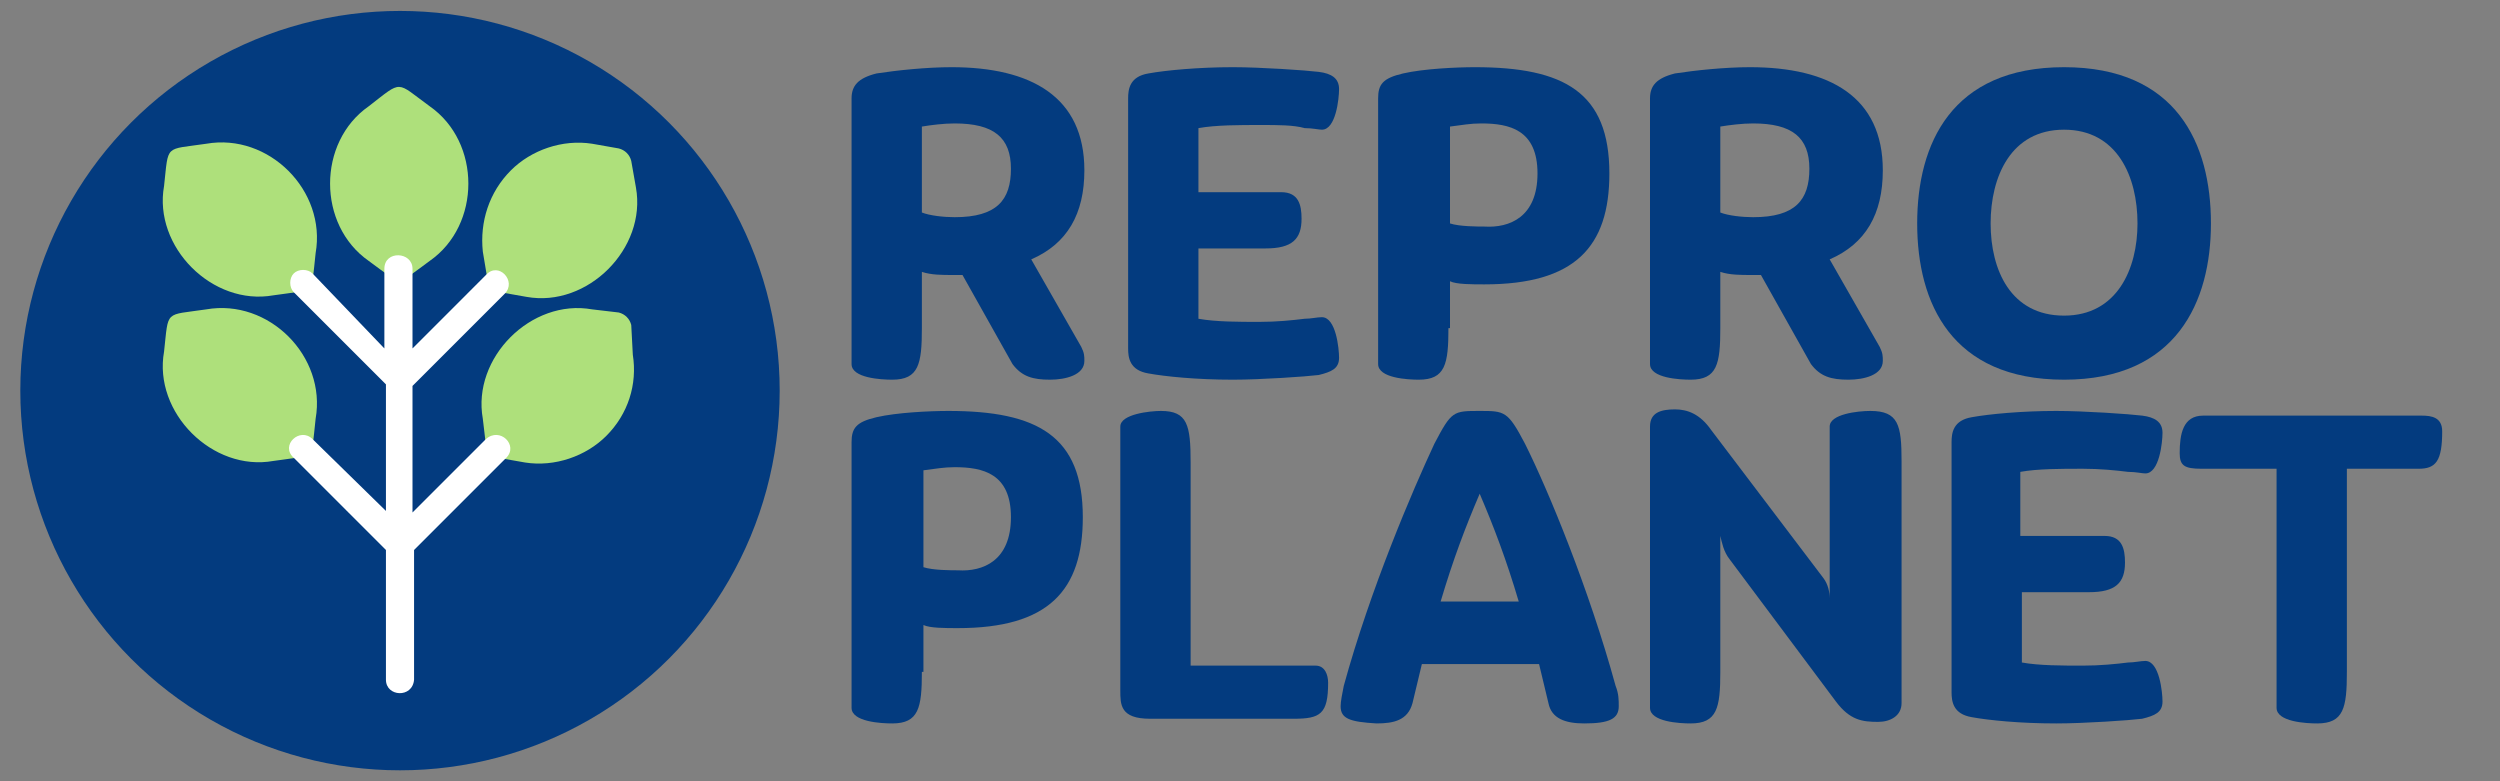 <?xml version="1.0" encoding="utf-8"?>
<!-- Generator: $$$/GeneralStr/196=Adobe Illustrator 27.6.0, SVG Export Plug-In . SVG Version: 6.00 Build 0)  -->
<svg version="1.1" id="Capa_1" xmlns="http://www.w3.org/2000/svg" xmlns:xlink="http://www.w3.org/1999/xlink" x="0px" y="0px"
	 viewBox="0 0 160 50" style="enable-background:new 0 0 160 50;" xml:space="preserve">
<rect x="0" y="0" width="160" height="50" fill="#808080" stroke="none"/>
<style type="text/css">
	.st0{fill:#033B7F;}
	.st1{fill-rule:evenodd;clip-rule:evenodd;fill:#033B7F;}
	.st2{fill:#AEE07B;}
	.st3{fill:#FFFFFF;}
</style>
<g>
	<path class="st0" d="M59,21c0,2.3-0.2,3.3-1.9,3.3c-0.7,0-2.6-0.1-2.6-1v-17c0-0.8,0.4-1.3,1.6-1.6c1.3-0.2,3.2-0.4,4.8-0.4
		c5.1,0,8.5,1.9,8.5,6.6c0,2.8-1.1,4.7-3.4,5.7l3.2,5.6c0.2,0.4,0.2,0.6,0.2,0.9c0,0.9-1.2,1.2-2.2,1.2c-1.1,0-1.8-0.2-2.4-1
		l-3.2-5.7H61c-0.7,0-1.4,0-2-0.2V21z M64.7,10.8c0-2-1.1-2.9-3.6-2.9c-0.7,0-1.5,0.1-2.1,0.2v5.5c0.5,0.2,1.4,0.3,2.1,0.3
		C63.8,13.9,64.7,12.8,64.7,10.8z"/>
	<path class="st0" d="M76.7,12.3h5.3c1.1,0,1.3,0.8,1.3,1.7c0,1.3-0.6,1.9-2.3,1.9h-4.3v4.5c1.1,0.2,2.6,0.2,3.9,0.2
		c1.1,0,2.1-0.1,2.9-0.2c0.4,0,0.8-0.1,1.1-0.1c0.9,0,1.1,2,1.1,2.6c0,0.7-0.5,0.9-1.3,1.1c-0.8,0.1-3.7,0.3-5.5,0.3
		c-2.3,0-4.3-0.2-5.4-0.4c-1.2-0.2-1.3-1-1.3-1.6v-16c0-0.6,0.1-1.4,1.3-1.6c1.1-0.2,3.2-0.4,5.4-0.4c1.8,0,4.7,0.2,5.5,0.3
		c0.8,0.1,1.3,0.4,1.3,1.1c0,0.6-0.2,2.6-1.1,2.6c-0.2,0-0.6-0.1-1.1-0.1C82.8,8,81.8,8,80.7,8c-1.4,0-2.9,0-4,0.2V12.3z"/>
	<path class="st0" d="M92.7,21c0,2.3-0.2,3.3-1.9,3.3c-0.7,0-2.6-0.1-2.6-1v-17c0-0.9,0.3-1.3,1.6-1.6c1.3-0.3,3.4-0.4,4.6-0.4
		c5.7,0,8.6,1.6,8.6,6.8c0,4.7-2.2,7.1-8,7.1c-0.8,0-1.8,0-2.2-0.2V21z M98.4,11.1c0-2.8-1.8-3.2-3.6-3.2c-0.7,0-1.2,0.1-2,0.2v6.2
		c0.6,0.2,1.8,0.2,2.2,0.2C96.6,14.6,98.4,13.9,98.4,11.1z"/>
	<path class="st0" d="M110.1,21c0,2.3-0.2,3.3-1.9,3.3c-0.7,0-2.6-0.1-2.6-1v-17c0-0.8,0.4-1.3,1.6-1.6c1.3-0.2,3.2-0.4,4.8-0.4
		c5.1,0,8.5,1.9,8.5,6.6c0,2.8-1.1,4.7-3.4,5.7l3.2,5.6c0.2,0.4,0.2,0.6,0.2,0.9c0,0.9-1.2,1.2-2.2,1.2c-1.1,0-1.8-0.2-2.4-1
		l-3.2-5.7h-0.6c-0.7,0-1.4,0-2-0.2V21z M115.8,10.8c0-2-1.1-2.9-3.6-2.9c-0.7,0-1.5,0.1-2.1,0.2v5.5c0.5,0.2,1.4,0.3,2.1,0.3
		C114.9,13.9,115.8,12.8,115.8,10.8z"/>
	<path class="st0" d="M132.1,4.3c7.2,0,9.4,4.9,9.4,10c0,5-2.2,10-9.4,10c-7.2,0-9.4-4.9-9.4-10C122.7,9.2,124.9,4.3,132.1,4.3z
		 M127.4,14.3c0,3,1.3,5.9,4.7,5.9c3.4,0,4.7-3,4.7-5.9c0-3-1.3-6-4.7-6C128.7,8.3,127.4,11.3,127.4,14.3z"/>
	<path class="st0" d="M59,43c0,2.3-0.2,3.3-1.9,3.3c-0.7,0-2.6-0.1-2.6-1v-17c0-0.9,0.3-1.3,1.6-1.6c1.3-0.3,3.4-0.4,4.6-0.4
		c5.7,0,8.6,1.6,8.6,6.8c0,4.7-2.2,7.1-8,7.1c-0.8,0-1.8,0-2.2-0.2V43z M64.7,33.1c0-2.8-1.8-3.2-3.6-3.2c-0.7,0-1.2,0.1-2,0.2v6.2
		c0.6,0.2,1.8,0.2,2.2,0.2C62.9,36.6,64.7,35.9,64.7,33.1z"/>
	<path class="st0" d="M73.6,46c-1.9,0-1.9-0.9-1.9-1.8V27.3c0-0.8,1.9-1,2.6-1c1.7,0,1.9,0.9,1.9,3.3v13h8c0.6,0,0.8,0.6,0.8,1.1
		c0,2-0.5,2.3-2.2,2.3H73.6z"/>
	<path class="st0" d="M85.8,45.2c0-0.3,0.1-0.8,0.2-1.3c1.7-6.2,4.4-12.5,5.8-15.5c1.1-2.1,1.2-2.1,2.9-2.1c1.6,0,1.8,0,2.9,2.1
		c1.5,3,4.1,9.3,5.8,15.5c0.2,0.5,0.2,0.9,0.2,1.3c0,0.8-0.6,1.1-2.2,1.1c-1.2,0-2.1-0.3-2.3-1.3l-0.6-2.5H91l-0.6,2.5
		c-0.3,1.1-1.2,1.3-2.3,1.3C86.4,46.2,85.8,46,85.8,45.2z M94.7,31.6c-0.9,2.1-1.7,4.2-2.5,6.9h5C96.4,35.8,95.6,33.7,94.7,31.6z"/>
	<path class="st0" d="M121.7,29.5V45c0,0.8-0.7,1.2-1.5,1.2c-1,0-1.8-0.1-2.7-1.3l-6.8-9.1c-0.4-0.5-0.5-1.1-0.6-1.5
		c0,0.1,0,0.2,0,0.2V43c0,2.3-0.2,3.3-1.9,3.3c-0.7,0-2.6-0.1-2.6-1V27.3c0-0.9,0.7-1.1,1.6-1.1c0.8,0,1.6,0.3,2.3,1.3l7.2,9.5
		c0.3,0.4,0.4,0.9,0.4,1.3V27.3c0-0.8,1.8-1,2.6-1C121.5,26.3,121.7,27.2,121.7,29.5z"/>
	<path class="st0" d="M129.4,34.3h5.3c1.1,0,1.3,0.8,1.3,1.7c0,1.3-0.6,1.9-2.3,1.9h-4.3v4.5c1.1,0.2,2.6,0.2,3.9,0.2
		c1.1,0,2.1-0.1,2.9-0.2c0.4,0,0.8-0.1,1.1-0.1c0.9,0,1.1,2,1.1,2.6c0,0.7-0.5,0.9-1.3,1.1c-0.8,0.1-3.7,0.3-5.5,0.3
		c-2.3,0-4.3-0.2-5.4-0.4c-1.2-0.2-1.3-1-1.3-1.6v-16c0-0.6,0.1-1.4,1.3-1.6c1.1-0.2,3.2-0.4,5.4-0.4c1.8,0,4.7,0.2,5.5,0.3
		c0.8,0.1,1.3,0.4,1.3,1.1c0,0.6-0.2,2.6-1.1,2.6c-0.2,0-0.6-0.1-1.1-0.1c-0.8-0.1-1.8-0.2-2.9-0.2c-1.4,0-2.9,0-4,0.2V34.3z"/>
	<path class="st0" d="M140.9,30c-1.1,0-1.4-0.2-1.4-1c0-1.2,0.2-2.4,1.5-2.4h14c0.6,0,1.3,0.1,1.3,1c0,1.9-0.4,2.4-1.5,2.4h-4.6v13
		c0,2.3-0.2,3.3-1.9,3.3c-0.7,0-2.6-0.1-2.6-1V30H140.9z"/>
</g>
<g id="Line_00000165954708646666524680000010347997327062382269_">
	<circle class="st1" cx="25.6" cy="25" r="24.3"/>
	<g>
		<path class="st2" d="M27.5,6.8c-2.2-1.6-1.7-1.7-3.9,0c-3.3,2.3-3.3,7.6,0,9.9c2.2,1.6,1.7,1.6,3.9,0C30.8,14.4,30.8,9.1,27.5,6.8
			z"/>
		<path class="st2" d="M31.2,17.9c0.1,0.4,0.4,0.7,0.8,0.8l1.7,0.3c3.9,0.7,7.7-3.1,7-7l-0.3-1.7c-0.1-0.4-0.4-0.7-0.8-0.8l-1.7-0.3
			c-1.9-0.3-3.9,0.4-5.2,1.7c-1.4,1.4-2,3.3-1.8,5.2L31.2,17.9z"/>
		<path class="st2" d="M40.4,20.8c-0.1-0.4-0.4-0.7-0.8-0.8l-1.7-0.2c-3.9-0.7-7.7,3.1-7,7l0.2,1.7c0.1,0.4,0.4,0.7,0.8,0.8l1.7,0.3
			c1.9,0.3,3.9-0.4,5.2-1.7c1.4-1.4,2-3.3,1.7-5.2L40.4,20.8z"/>
		<path class="st2" d="M13.2,9.2c-2.7,0.4-2.4,0-2.7,2.7c-0.7,3.9,3.1,7.7,7,7c2.7-0.4,2.4,0,2.7-2.7C20.9,12.2,17.2,8.5,13.2,9.2
			L13.2,9.2z"/>
		<path class="st2" d="M13.2,19.8c-2.7,0.4-2.4,0-2.7,2.7c-0.7,3.9,3.1,7.7,7,7c2.7-0.4,2.4,0,2.7-2.7
			C20.9,22.8,17.2,19.1,13.2,19.8z"/>
	</g>
	<path class="st3" d="M31.1,28.1l-4.7,4.7v-8.1l5.9-5.9c0.8-0.8-0.4-2.1-1.2-1.2l-4.7,4.7v-5.1c0-1.1-1.8-1.2-1.8,0v5.1L20,17.5
		c-0.3-0.3-0.9-0.3-1.2,0c-0.3,0.3-0.3,0.9,0,1.2l5.9,5.9v8.1L20,28.1c-0.8-0.8-2.1,0.4-1.2,1.2l5.9,5.9v8.3c0,1.1,1.7,1.2,1.8,0
		v-8.3l5.9-5.9C33.2,28.5,32,27.3,31.1,28.1L31.1,28.1z"/>
</g>
</svg>
